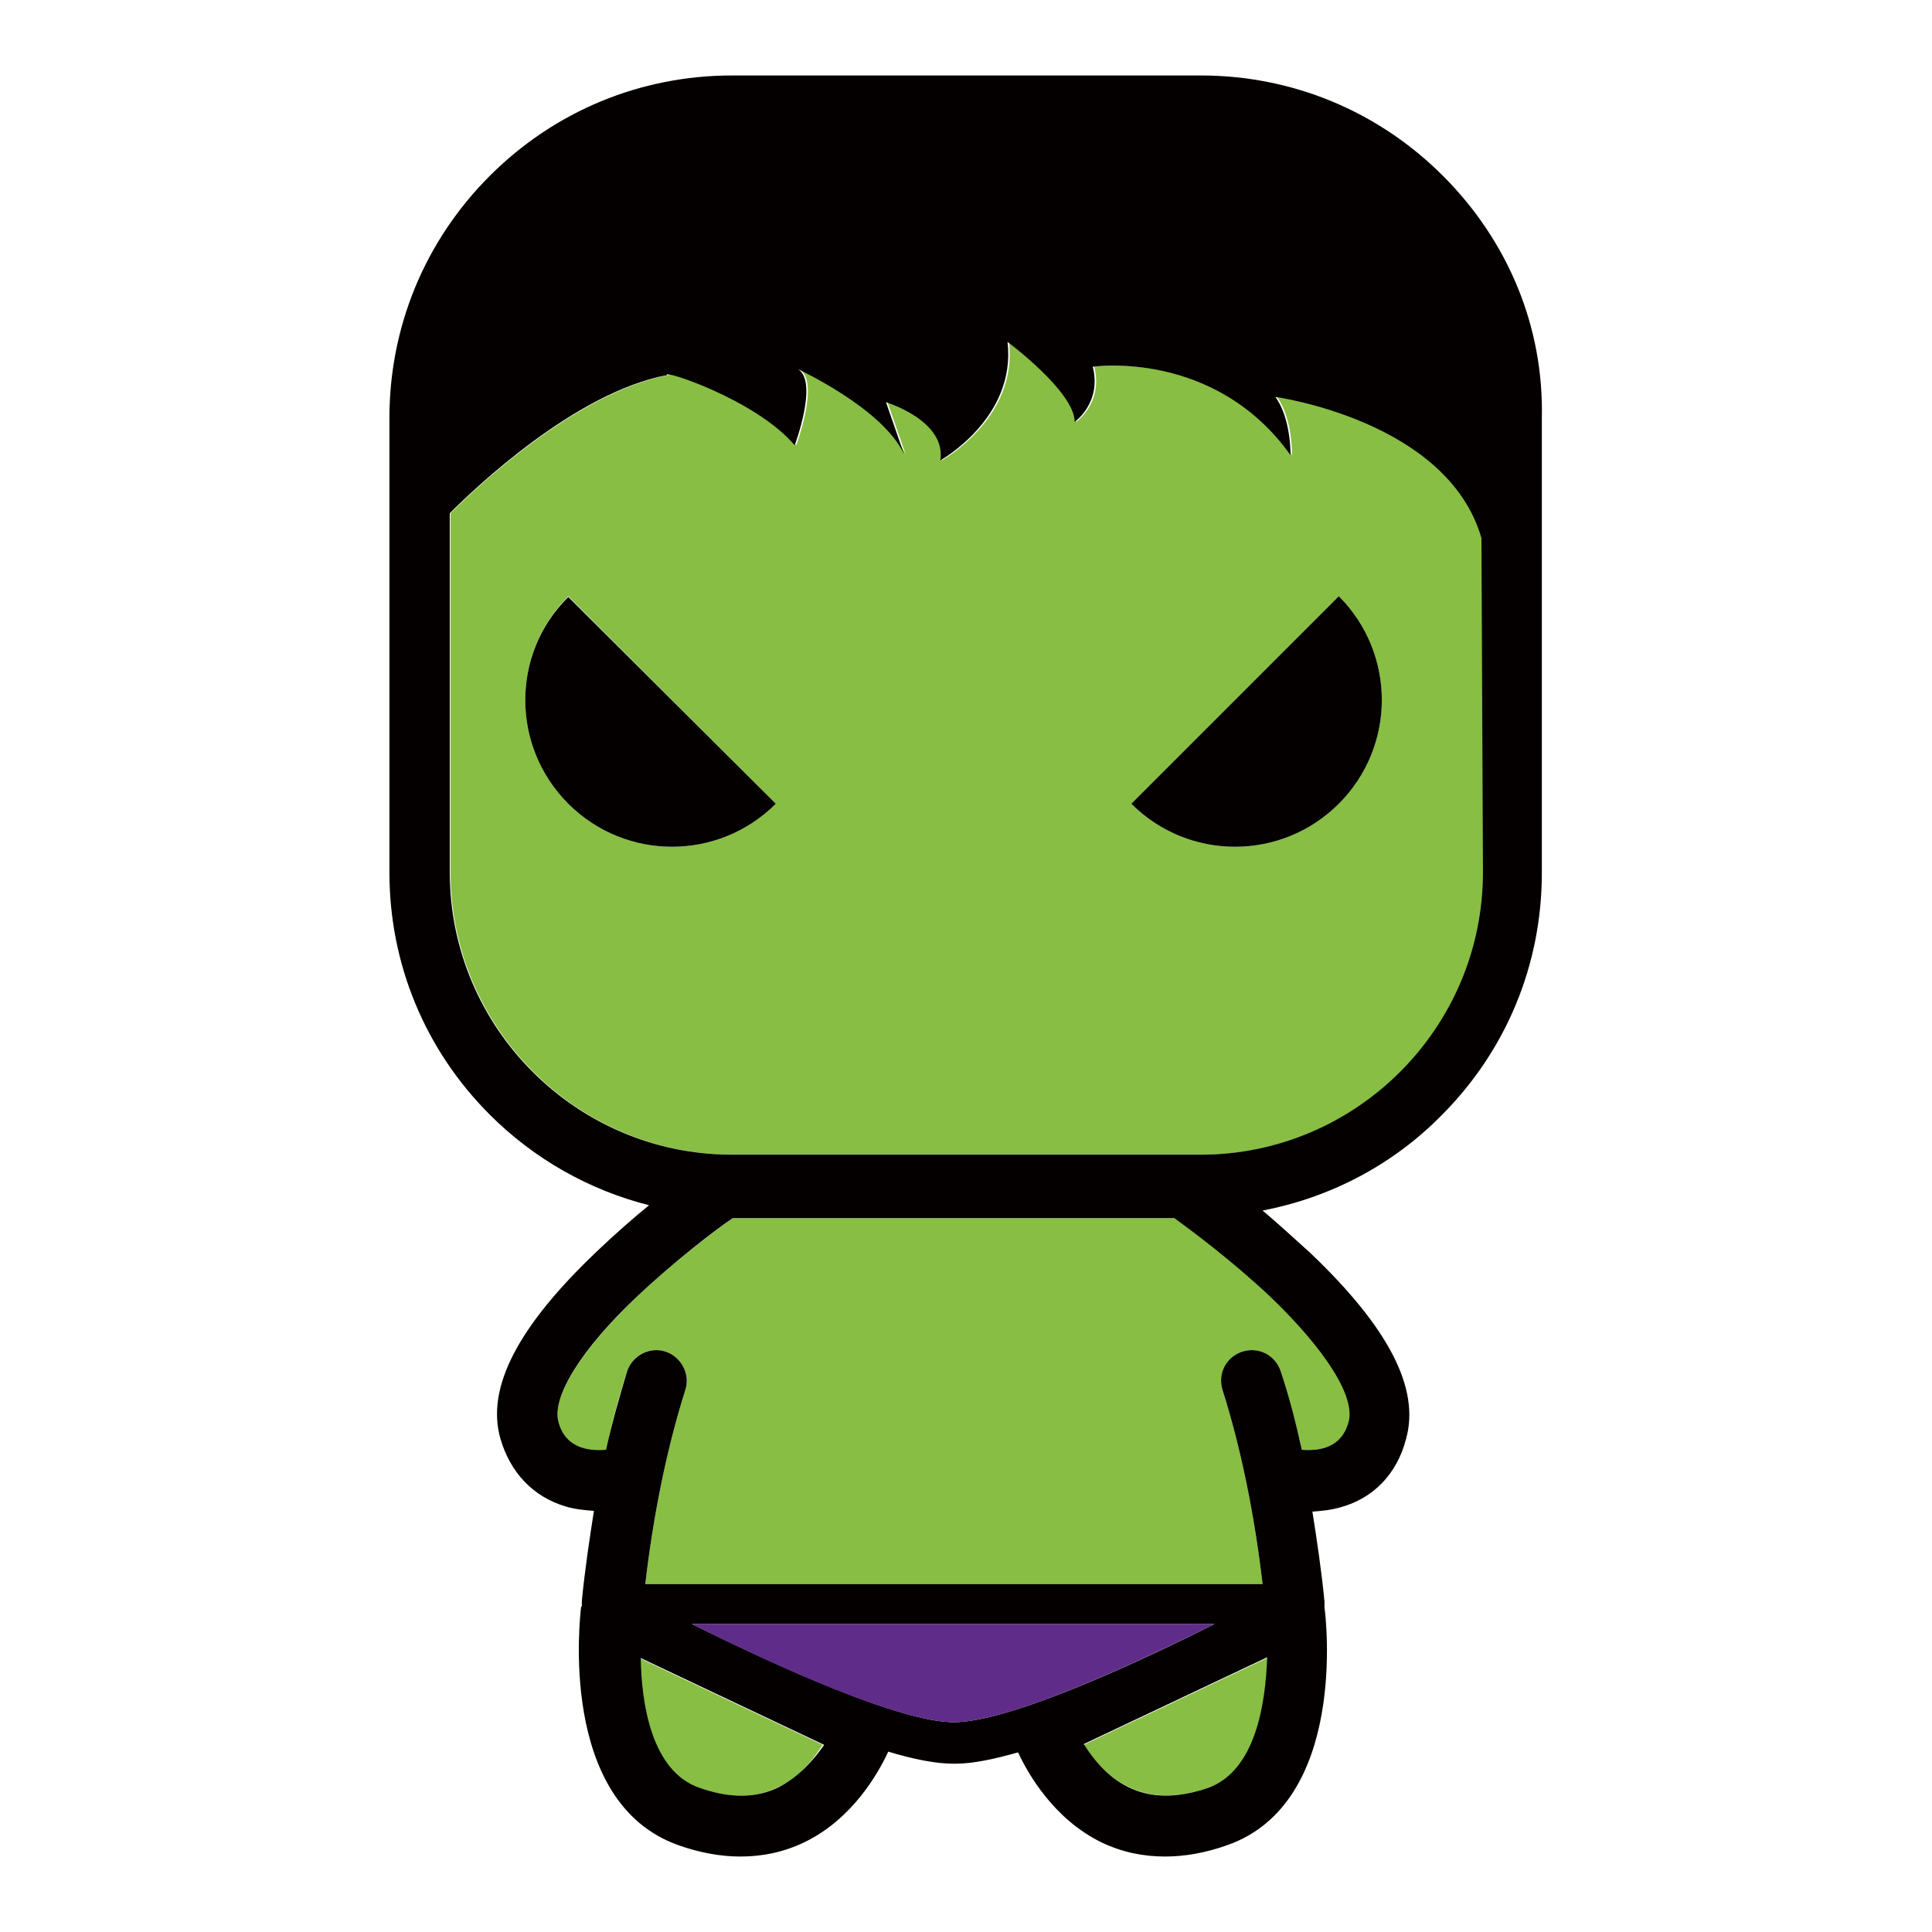 <?xml version="1.0" encoding="utf-8"?>
<!-- Svg Vector Icons : http://www.onlinewebfonts.com/icon -->
<!DOCTYPE svg PUBLIC "-//W3C//DTD SVG 1.1//EN" "http://www.w3.org/Graphics/SVG/1.1/DTD/svg11.dtd">
<svg version="1.1" xmlns="http://www.w3.org/2000/svg" xmlns:xlink="http://www.w3.org/1999/xlink" x="0px" y="0px" viewBox="0 0 256 256" enable-background="new 0 0 256 256" xml:space="preserve">
<g> <path fill="#88be43" d="M169.2,52.6c2.1,2.8,2,7.7,2,7.7c-10.1-14.1-26.2-11.7-26.2-11.7c1.2,4.8-2.4,7.3-2.4,7.3 c0-4-8.9-10.6-8.9-10.6c1.2,10.1-8.9,15.7-8.9,15.7c0.8-5.2-7.2-7.7-7.2-7.7l2.4,6.9c-2.8-6-14.1-11.3-14.1-11.3 c2.8,1.6-0.4,10.1-0.4,10.1c-5.2-6-17.7-10.1-16.9-9.3C76.3,52,62.9,64.8,59.7,68v47.6c0,20.6,16.8,37.4,37.4,37.4h62.1 c20.6,0,37.4-16.8,37.4-37.4V71.3C191.9,55.7,169.2,52.6,169.2,52.6L169.2,52.6z M75.3,106.5c-7.6-7.6-7.6-19.9,0-27.5l27.5,27.5 C95.2,114.1,82.9,114.1,75.3,106.5z M177.4,106.5c-7.6,7.6-19.9,7.6-27.5,0L177.4,79C185,86.6,185,98.9,177.4,106.5z M92.6,236.9 c4.1,1.4,7.5,1.4,10.5-0.1c2.8-1.3,4.7-3.7,5.9-5.6l-24.3-11.5C84.9,225.7,86.2,234.6,92.6,236.9z M146.3,234.5 c3.7,3.5,8.2,4.3,13.8,2.4c6.4-2.2,7.7-11.2,7.8-17.2l-24.3,11.5C144.3,232.2,145.2,233.4,146.3,234.5z M178.8,188.4 c0.9-3.3-3-9.6-10.4-16.6c-5.1-4.8-10.5-8.9-12.7-10.4H97.1c-2.2,1.6-7.6,5.6-12.7,10.4c-7.4,7.1-11.3,13.3-10.4,16.6 c0.9,3.4,3.8,3.9,6.3,3.7c0.8-3.6,1.7-7.1,2.8-10.4c0.7-2.1,2.9-3.3,5.1-2.6c2.1,0.7,3.3,2.9,2.6,5.1c-2.4,7.6-4.2,16.3-5.3,25.7 h81.8c-1.1-9.4-2.9-18.1-5.3-25.7c-0.7-2.1,0.5-4.4,2.6-5.1c2.1-0.7,4.4,0.5,5.1,2.6c1,3.3,2,6.8,2.8,10.4 C174.9,192.3,177.8,191.8,178.8,188.4L178.8,188.4z"/> <path fill="#040000" d="M149.9,106.5c7.6,7.6,19.9,7.6,27.5,0c7.6-7.6,7.6-19.9,0-27.5L149.9,106.5z M75.3,106.5 c7.6,7.6,19.9,7.6,27.5,0L75.3,79.1C67.7,86.6,67.7,98.9,75.3,106.5z"/> <path fill="#040000" d="M191.2,23.3c-8.6-8.6-20-13.3-32.1-13.3H97c-12.1,0-23.5,4.7-32.1,13.3c-8.6,8.6-13.3,20-13.3,32.1v60.2 c0,12.1,4.7,23.5,13.3,32.1c5.9,5.9,13.2,10,21.1,12c-2.2,1.8-4.6,3.9-7,6.2c-10.4,9.9-14.6,18-12.7,24.7c1.3,4.5,4.3,7.7,8.6,9 c1.3,0.4,2.6,0.5,3.8,0.6c-0.6,3.8-1.2,7.8-1.6,11.9c0,0.2,0,0.4,0,0.6c0,0.1,0,0.2-0.1,0.2c-0.1,1-3.2,25.9,12.9,31.6 c2.8,1,5.6,1.5,8.2,1.5c3,0,5.8-0.6,8.5-1.9c6.4-3.1,9.8-9.2,11.1-12c3.3,1,6.3,1.6,8.6,1.6h0.3c2.3,0,5.1-0.6,8.3-1.5 c1.3,2.8,4.7,8.8,11,11.9c2.7,1.3,5.5,1.9,8.5,1.9c2.6,0,5.4-0.5,8.2-1.5c16-5.6,13.1-30.2,12.9-31.5c0-0.3,0-0.6,0-0.8 c-0.4-4.1-1-8.1-1.6-11.9c1.2-0.1,2.5-0.2,3.8-0.6c4.3-1.2,7.4-4.4,8.6-9c1.9-6.7-2.3-14.8-12.7-24.7c-2.2-2-4.3-3.9-6.3-5.6 c8.9-1.7,17.2-6,23.7-12.6c8.6-8.6,13.3-20,13.3-32.1V55.5C204.6,43.3,199.8,31.9,191.2,23.3L191.2,23.3z M160.9,215.2 c-11.5,5.8-27.5,13-34.5,13c-7.1,0-23.2-7.3-34.7-13H160.9z M172.5,192.1c-0.8-3.6-1.7-7.1-2.8-10.4c-0.7-2.1-2.9-3.3-5.1-2.6 c-2.1,0.7-3.3,2.9-2.6,5.1c2.4,7.6,4.2,16.3,5.3,25.7H85.5c1.1-9.4,2.9-18.1,5.3-25.7c0.7-2.1-0.5-4.4-2.6-5.1 c-2.1-0.7-4.4,0.5-5.1,2.6c-1,3.3-2,6.8-2.8,10.4c-2.5,0.2-5.4-0.3-6.3-3.7c-0.9-3.3,3-9.6,10.4-16.6c5.1-4.8,10.5-8.9,12.7-10.4 h58.5c2.2,1.6,7.6,5.6,12.7,10.4c7.4,7.1,11.3,13.3,10.4,16.6C177.8,191.8,174.9,192.3,172.5,192.1L172.5,192.1z M103.2,236.8 c-3,1.5-6.5,1.5-10.5,0.1c-6.4-2.2-7.7-11.2-7.8-17.2l24.3,11.5C107.9,233.1,105.9,235.4,103.2,236.8z M160.1,236.9 c-5.6,1.9-10.1,1.2-13.8-2.4c-1.1-1.1-2-2.3-2.7-3.4l24.3-11.5C167.7,225.7,166.4,234.6,160.1,236.9z M196.5,115.6 c0,20.6-16.8,37.4-37.4,37.4H97c-20.6,0-37.4-16.8-37.4-37.4V68c3.3-3.3,16.6-16,28.8-18.3c-0.8-0.8,11.7,3.2,16.9,9.3 c0,0,3.2-8.5,0.4-10.1c0,0,11.3,5.2,14.1,11.3l-2.4-6.9c0,0,8,2.4,7.2,7.7c0,0,10.1-5.6,8.9-15.7c0,0,8.9,6.6,8.9,10.6 c0,0,3.6-2.5,2.4-7.3c0,0,16.1-2.4,26.2,11.7c0,0,0.1-4.8-2-7.7c0,0,22.8,3.1,27.3,18.7L196.5,115.6L196.5,115.6z"/> <path fill="#602c89" d="M91.7,215.2c11.5,5.8,27.6,13,34.7,13c7.1,0,23.1-7.3,34.5-13H91.7z"/></g>
</svg>